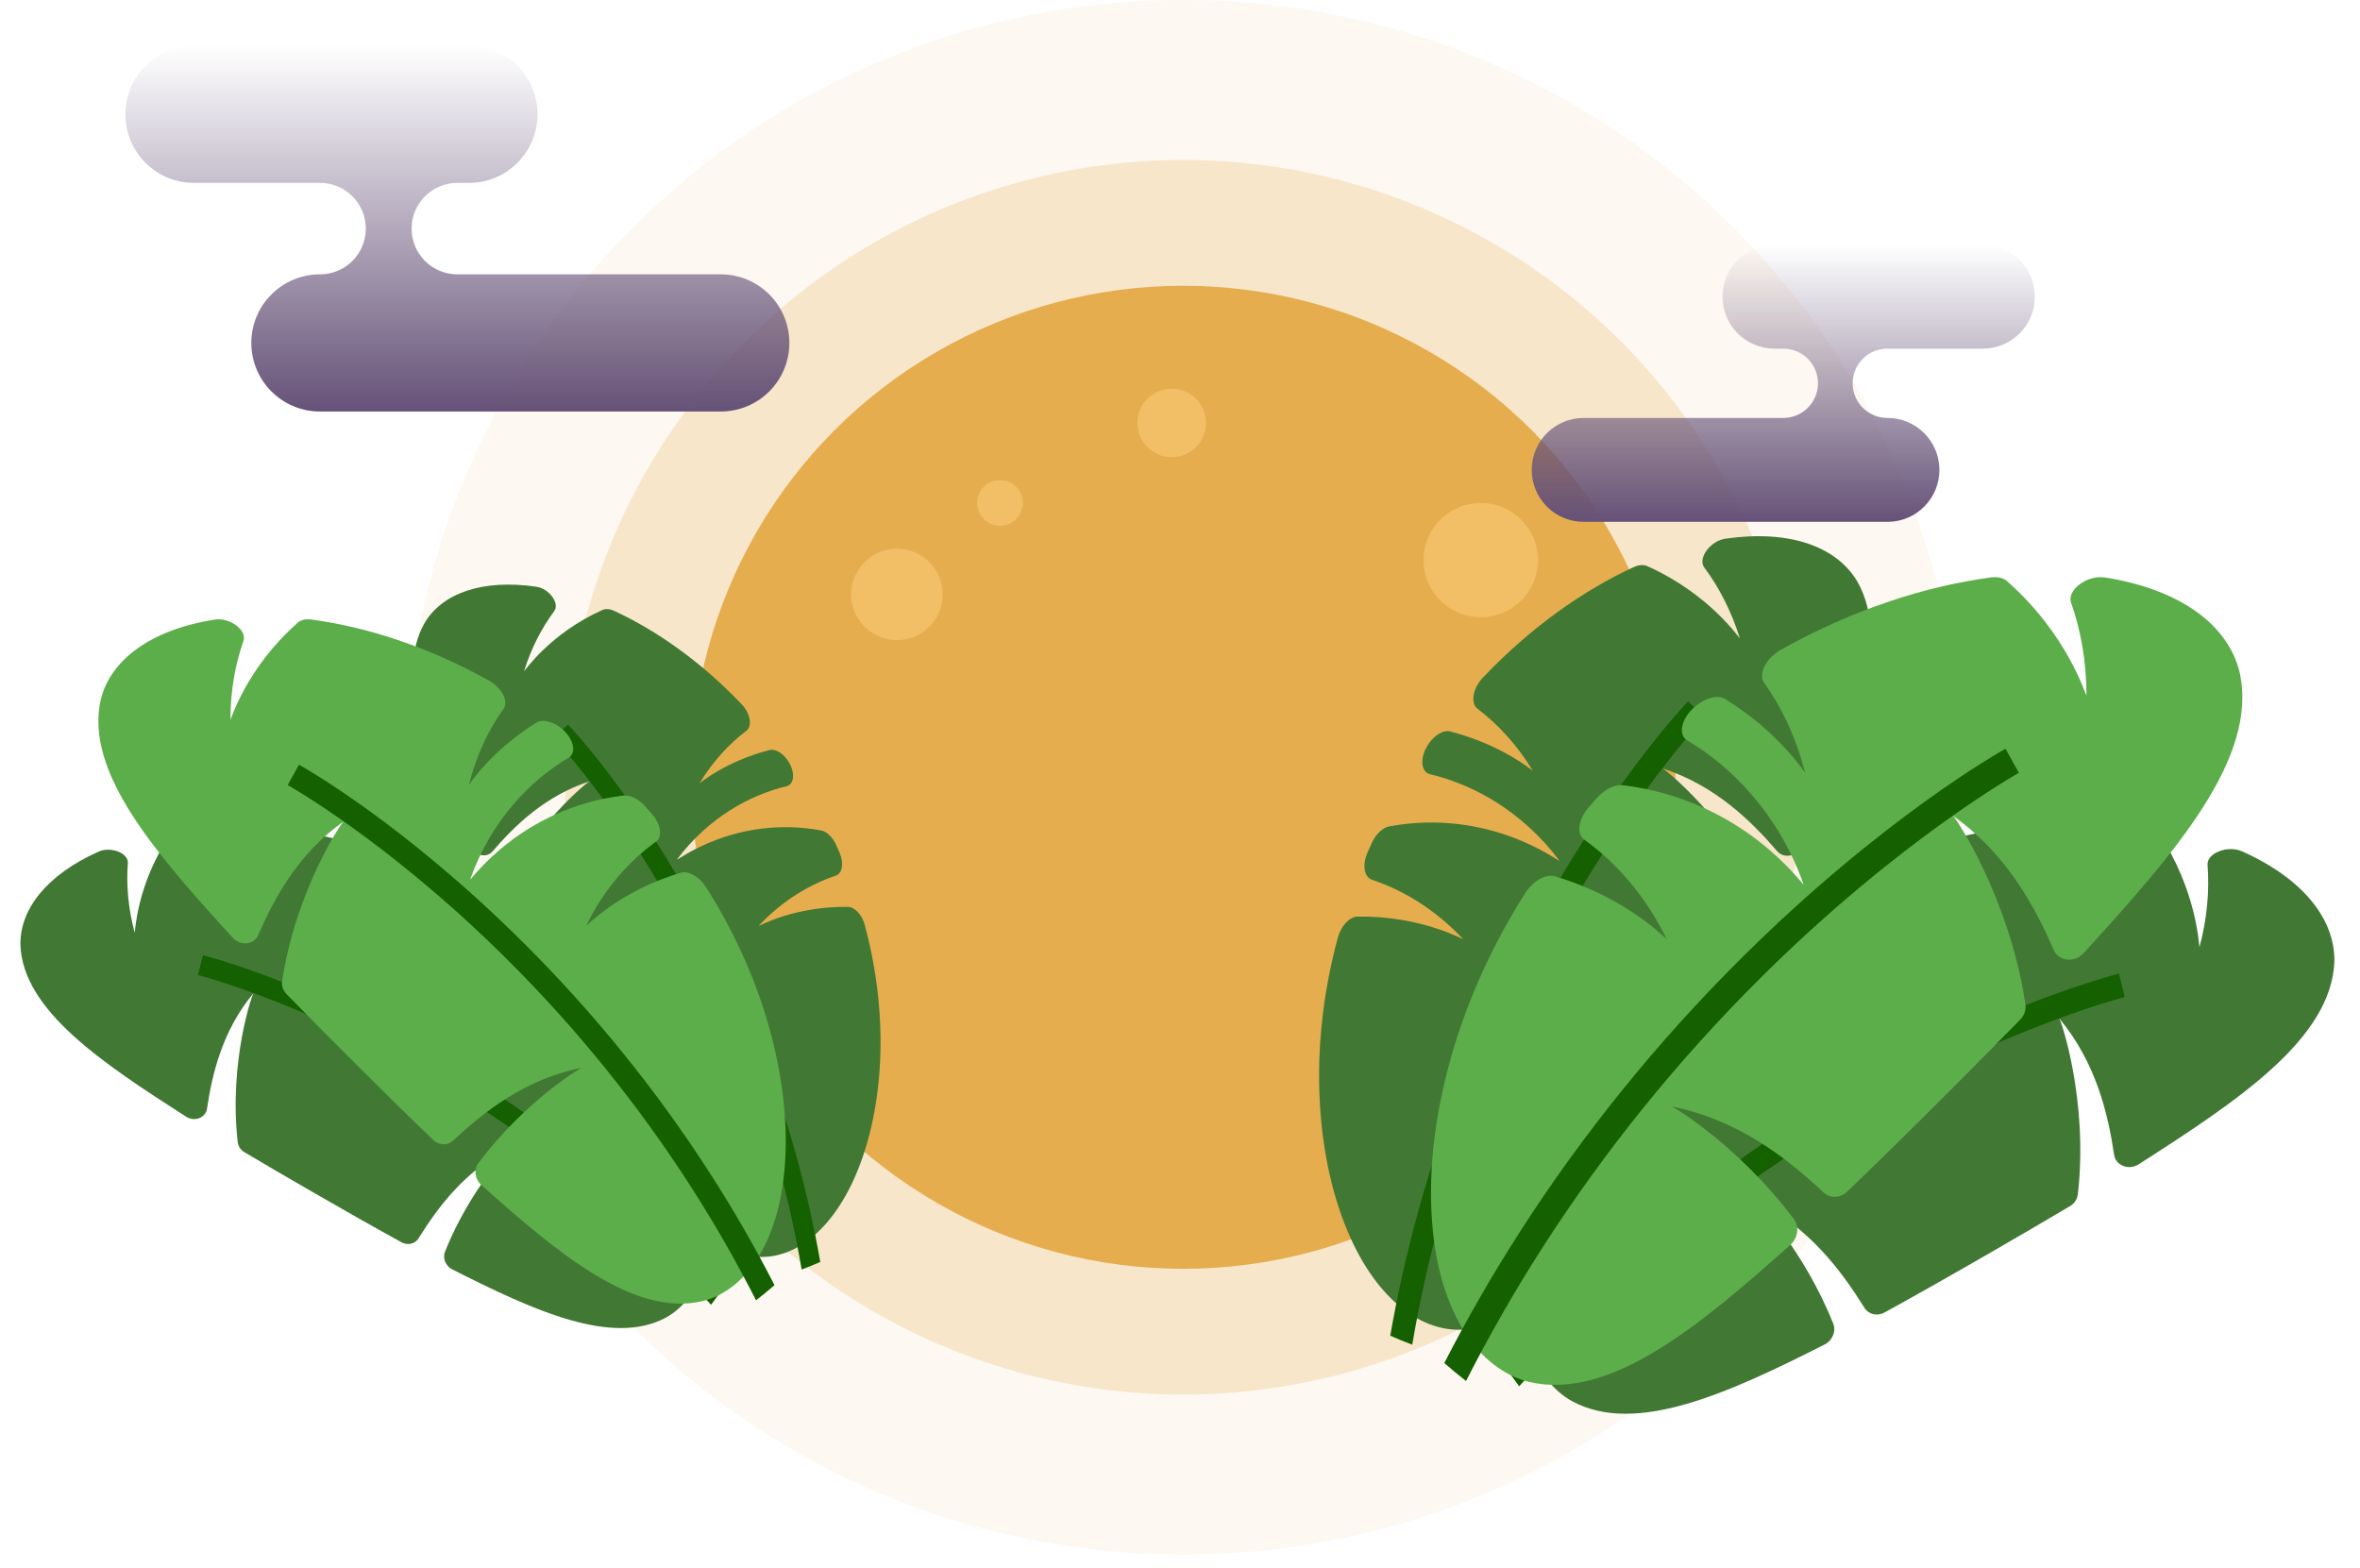 <svg width="414" height="275" viewBox="0 0 414 275" fill="none" xmlns="http://www.w3.org/2000/svg">
<ellipse opacity="0.08" cx="207.551" cy="136.352" rx="136.553" ry="136.352" fill="#E5AD4E"/>
<ellipse opacity="0.24" cx="207.552" cy="136.352" rx="108.439" ry="108.28" fill="#E5AD4E"/>
<ellipse cx="207.551" cy="136.352" rx="86.35" ry="86.223" fill="#E5AD4E"/>
<ellipse cx="157.348" cy="104.27" rx="8.033" ry="8.021" fill="#F2BE66"/>
<ellipse cx="175.421" cy="88.228" rx="4.016" ry="4.01" fill="#F2BE66"/>
<ellipse cx="259.763" cy="98.254" rx="10.041" ry="10.026" fill="#F2BE66"/>
<ellipse cx="205.543" cy="74.192" rx="6.024" ry="6.016" fill="#F2BE66"/>
<path fill-rule="evenodd" clip-rule="evenodd" d="M22 20.052C22 13.407 27.387 8.021 34.031 8.021H82.262C88.906 8.021 94.293 13.407 94.293 20.052C94.293 26.696 88.906 32.083 82.262 32.083H80.187C75.774 32.103 72.203 35.686 72.203 40.104C72.203 44.533 75.794 48.124 80.224 48.124H56.15C60.58 48.124 64.171 44.533 64.171 40.104C64.171 35.686 60.6 32.103 56.187 32.083H34.031C27.387 32.083 22 26.696 22 20.052ZM44.089 60.156C44.089 53.511 49.476 48.124 56.12 48.124H126.441C133.085 48.124 138.472 53.511 138.472 60.156C138.472 66.8 133.085 72.187 126.441 72.187H56.12C49.476 72.187 44.089 66.8 44.089 60.156Z" fill="url(#paint0_linear_209_12144)"/>
<path fill-rule="evenodd" clip-rule="evenodd" d="M356.957 52.041C356.957 47.006 352.875 42.925 347.84 42.925H311.293C306.258 42.925 302.176 47.006 302.176 52.041C302.176 57.076 306.258 61.158 311.293 61.158H312.915C316.236 61.2 318.914 63.905 318.914 67.235C318.914 70.592 316.193 73.313 312.837 73.313H331.079C327.722 73.313 325.001 70.592 325.001 67.235C325.001 63.905 327.68 61.2 331 61.158H347.84C352.875 61.158 356.957 57.076 356.957 52.041ZM340.218 82.43C340.218 77.395 336.137 73.313 331.102 73.313H277.816C272.781 73.313 268.699 77.395 268.699 82.43C268.699 87.465 272.781 91.547 277.816 91.547H331.102C336.137 91.547 340.218 87.465 340.218 82.43Z" fill="url(#paint1_linear_209_12144)"/>
<path d="M307.894 210.592C317.384 215.245 323.107 223.071 327.071 229.428C327.789 230.587 329.326 230.935 330.582 230.246C336.757 226.853 343.108 223.238 349.705 219.429C354.335 216.756 358.819 214.141 363.167 211.557C363.93 211.103 364.426 210.321 364.509 209.468C366.392 193.009 361.457 178.555 361.188 178.591C367.667 186.335 369.791 195.338 370.868 202.589C371.153 204.478 373.44 205.335 375.164 204.254C392.645 193.048 408.989 182.217 409.506 168.668C409.631 161.318 404.105 154.161 393.317 149.346C390.759 148.203 387.08 149.68 387.256 151.737C387.6 156.226 387.194 161.084 385.84 166.15C385.749 166.18 385.519 156.343 378.576 145.943C378.175 145.354 377.393 144.927 376.385 144.795C366.454 143.495 354.688 144.035 342.366 147.158C339.75 147.817 337.928 149.894 338.513 151.43C340.156 155.813 341.09 160.828 341.006 166.37C340.965 166.395 338.818 159.418 332.067 152.258C331.249 151.396 329.46 151.296 327.7 152.024C327.669 152.037 327.637 152.05 327.606 152.063C324.922 153.175 323.554 155.623 324.808 156.906C330.385 162.588 335.458 171.54 336.346 182.884C336.155 183.081 330.885 167.992 313.422 160.975C312.293 160.541 310.59 160.885 309.126 161.844C308.57 162.209 308.019 162.577 307.471 162.95C305.467 164.314 304.637 166.4 305.563 167.525C309.37 172.177 312.432 178.232 313.854 185.581C313.799 185.634 309.6 177.804 299.732 171.797C298.513 171.064 296.299 171.632 294.664 173.151C278.918 187.603 270.256 204.815 267.767 218.318C265.202 231.99 268.811 241.955 275.844 245.837C286.994 251.798 303.097 244.448 320.091 235.851C321.472 235.137 322.135 233.508 321.583 232.161C316.369 219.146 308.023 210.505 307.894 210.592Z" fill="#417934"/>
<path d="M372.739 174.904C372.539 174.953 352.229 180.13 326.007 195.202C310.622 204.045 296.239 214.516 283.257 226.325C277.384 231.669 271.79 237.293 266.5 243.182C265.627 242.028 264.789 240.853 263.984 239.656C269.203 233.894 274.714 228.378 280.489 223.131C293.717 211.108 308.369 200.453 324.037 191.461C350.747 176.129 370.872 171.012 371.716 170.804L372.229 172.855L372.739 174.904Z" fill="#156000"/>
<path d="M264.663 188.142C274.767 187.053 283.437 190.477 289.923 193.611C291.102 194.185 292.529 193.679 293.197 192.474C296.476 186.545 299.783 180.346 303.192 173.863C305.584 169.314 307.887 164.886 310.095 160.553C310.483 159.792 310.485 158.902 310.114 158.166C303.197 143.817 291.765 134.6 291.565 134.767C300.807 137.737 307.156 143.967 311.753 149.308C312.954 150.698 315.254 150.221 316.101 148.458C324.56 130.373 332.289 113.178 325.754 101.898C322.083 95.858 313.916 92.875 302.674 94.499C300.007 94.883 297.775 97.972 298.974 99.553C301.557 103.027 303.721 107.184 305.22 111.998C305.162 112.069 299.926 104.19 288.942 99.299C288.314 99.025 287.459 99.08 286.572 99.49C277.831 103.531 268.542 110.009 260.127 118.874C258.338 120.752 257.923 123.376 259.187 124.325C262.773 127.045 266.107 130.643 268.883 135.192C268.863 135.233 263.536 130.662 254.372 128.307C253.264 128.026 251.759 128.862 250.701 130.358C250.683 130.385 250.663 130.412 250.645 130.439C249.033 132.72 249.178 135.412 250.856 135.812C258.307 137.569 267.027 142.242 273.571 151.009C273.517 151.267 261.487 141.705 243.688 144.964C242.547 145.191 241.339 146.345 240.642 147.876C240.377 148.458 240.117 149.04 239.864 149.624C238.935 151.762 239.331 153.884 240.661 154.324C246.143 156.152 251.741 159.503 256.67 164.748C256.652 164.818 249.22 160.609 238.113 160.791C236.746 160.82 235.237 162.419 234.688 164.493C229.305 184.325 231.097 202.765 236.005 215.02C240.938 227.452 248.987 233.701 256.699 233.248C268.823 232.371 278.142 218.128 287.545 202.416C288.301 201.126 288.004 199.461 286.864 198.65C275.944 190.745 264.724 188.004 264.663 188.142Z" fill="#417934"/>
<path d="M299.063 125.841C298.925 125.984 285.07 140.618 271.488 166.332C263.52 181.419 257.201 197.315 252.708 213.58C250.677 220.939 249.016 228.383 247.738 235.886C246.436 235.396 245.152 234.871 243.882 234.311C245.168 226.947 246.817 219.634 248.819 212.403C253.401 195.839 259.844 179.655 267.967 164.302C281.812 138.125 295.547 123.636 296.126 123.033L297.596 124.436L299.063 125.841Z" fill="#156000"/>
<path d="M293.195 194.086C305.035 196.413 313.659 203.351 319.909 209.19C321.043 210.257 322.84 210.186 324.021 209.054C329.829 203.488 335.764 197.625 341.913 191.476C346.23 187.16 350.402 182.952 354.433 178.817C355.14 178.091 355.456 177.083 355.295 176.117C352.509 157.41 342.796 142.93 342.51 143.049C351.942 149.674 356.945 158.975 360.275 166.652C361.147 168.651 363.923 168.921 365.505 167.219C381.47 149.696 396.294 132.924 392.859 117.83C390.826 109.688 382.617 103.427 369.298 101.306C366.139 100.802 362.519 103.517 363.321 105.733C365.027 110.582 366.014 116.059 366.018 122.045C365.927 122.106 362.767 111.326 352.037 101.909C351.421 101.377 350.432 101.137 349.282 101.29C337.947 102.791 325.131 106.863 312.466 113.948C309.776 115.448 308.38 118.276 309.479 119.797C312.586 124.145 315.098 129.4 316.643 135.536C316.605 135.576 312.176 128.516 302.616 122.615C301.458 121.907 299.457 122.324 297.73 123.648C297.7 123.671 297.669 123.695 297.638 123.719C295.007 125.738 294.222 128.841 295.984 129.886C303.813 134.504 312.052 142.876 316.384 155.123C316.231 155.397 305.961 140.315 284.63 137.737C283.257 137.592 281.481 138.474 280.151 139.965C279.645 140.531 279.146 141.1 278.652 141.673C276.845 143.769 276.546 146.315 277.9 147.282C283.472 151.287 288.638 157.06 292.377 164.744C292.333 164.818 285.389 157.425 272.731 153.717C271.171 153.267 268.897 154.549 267.543 156.707C254.45 177.296 249.983 198.836 251.229 214.461C252.44 230.296 259.364 240.219 268.267 242.422C282.323 245.701 297.91 232.837 314.109 218.336C315.421 217.14 315.671 215.147 314.664 213.825C305.069 201.014 293.312 193.951 293.195 194.086Z" fill="#5CAE4A"/>
<path d="M354.159 135.57C353.952 135.683 333.085 147.393 308.622 171.762C294.27 186.059 281.503 201.856 270.676 218.714C265.778 226.343 261.272 234.198 257.178 242.254C255.874 241.24 254.604 240.192 253.362 239.11C257.415 231.214 261.862 223.502 266.68 216.01C277.714 198.843 290.723 182.764 305.344 168.219C330.268 143.418 350.949 131.83 351.818 131.351L352.99 133.46L354.159 135.57Z" fill="#156000"/>
<path d="M89.665 201.279C81.625 205.221 76.776 211.851 73.418 217.237C72.81 218.219 71.508 218.513 70.444 217.929C65.212 215.055 59.832 211.992 54.243 208.765C50.32 206.501 46.521 204.286 42.838 202.096C42.191 201.712 41.771 201.049 41.701 200.327C40.105 186.382 44.286 174.137 44.514 174.168C39.025 180.728 37.226 188.356 36.313 194.498C36.072 196.099 34.134 196.825 32.674 195.91C17.864 186.415 4.017 177.24 3.58 165.761C3.473 159.534 8.155 153.47 17.295 149.392C19.462 148.423 22.578 149.674 22.429 151.417C22.138 155.22 22.482 159.335 23.629 163.627C23.706 163.653 23.901 155.319 29.783 146.509C30.123 146.009 30.786 145.647 31.639 145.536C40.053 144.435 50.021 144.892 60.46 147.538C62.677 148.096 64.22 149.855 63.724 151.157C62.333 154.87 61.541 159.119 61.612 163.814C61.647 163.835 63.466 157.924 69.185 151.859C69.879 151.128 71.394 151.043 72.885 151.66C72.912 151.671 72.939 151.682 72.965 151.693C75.239 152.635 76.398 154.709 75.335 155.796C70.611 160.61 66.313 168.194 65.56 177.804C65.722 177.971 70.187 165.188 84.982 159.243C85.938 158.875 87.381 159.167 88.621 159.98C89.092 160.289 89.559 160.6 90.023 160.916C91.721 162.072 92.424 163.839 91.639 164.793C88.415 168.733 85.821 173.864 84.616 180.09C84.662 180.134 88.219 173.501 96.58 168.412C97.612 167.791 99.489 168.272 100.873 169.559C114.213 181.803 121.552 196.384 123.66 207.824C125.833 219.407 122.776 227.849 116.817 231.139C107.372 236.189 93.729 229.961 79.331 222.678C78.162 222.073 77.6 220.693 78.068 219.552C82.484 208.526 89.555 201.205 89.665 201.279Z" fill="#417934"/>
<path d="M34.728 171.044C34.898 171.086 52.104 175.471 74.32 188.241C87.354 195.732 99.539 204.603 110.538 214.608C115.513 219.135 120.252 223.9 124.734 228.889C125.474 227.911 126.183 226.916 126.865 225.902C122.444 221.02 117.775 216.347 112.882 211.902C101.676 201.716 89.263 192.689 75.989 185.071C53.36 172.081 36.31 167.747 35.595 167.57L35.16 169.308L34.728 171.044Z" fill="#156000"/>
<path d="M126.29 182.258C117.73 181.336 110.384 184.237 104.889 186.892C103.891 187.379 102.681 186.949 102.116 185.929C99.338 180.906 96.536 175.654 93.648 170.162C91.621 166.307 89.67 162.556 87.799 158.885C87.471 158.241 87.47 157.487 87.784 156.863C93.644 144.707 103.329 136.898 103.499 137.04C95.668 139.556 90.29 144.833 86.395 149.359C85.377 150.536 83.429 150.132 82.712 148.638C75.545 133.317 68.997 118.749 74.534 109.193C77.644 104.076 84.563 101.549 94.087 102.924C96.346 103.25 98.238 105.867 97.222 107.207C95.033 110.149 93.2 113.672 91.93 117.75C91.979 117.81 96.415 111.135 105.72 106.991C106.253 106.759 106.977 106.805 107.728 107.153C115.134 110.576 123.003 116.065 130.133 123.575C131.648 125.166 132 127.389 130.929 128.193C127.891 130.497 125.066 133.545 122.714 137.399C122.732 137.434 127.244 133.562 135.008 131.566C135.947 131.329 137.222 132.037 138.118 133.305C138.134 133.327 138.15 133.35 138.166 133.373C139.531 135.305 139.408 137.586 137.987 137.925C131.675 139.413 124.287 143.373 118.743 150.8C118.789 151.019 128.98 142.918 144.06 145.679C145.026 145.871 146.05 146.848 146.64 148.146C146.865 148.639 147.085 149.132 147.3 149.627C148.087 151.438 147.751 153.235 146.624 153.608C141.98 155.157 137.237 157.996 133.062 162.439C133.076 162.499 139.373 158.933 148.783 159.087C149.941 159.111 151.219 160.466 151.685 162.223C156.245 179.025 154.727 194.647 150.568 205.03C146.389 215.562 139.57 220.857 133.037 220.472C122.766 219.729 114.87 207.663 106.904 194.352C106.263 193.259 106.515 191.849 107.481 191.161C116.732 184.464 126.238 182.142 126.29 182.258Z" fill="#417934"/>
<path d="M97.146 129.477C97.263 129.598 109 141.996 120.507 163.781C127.258 176.562 132.611 190.029 136.417 203.809C138.139 210.044 139.545 216.35 140.628 222.707C141.731 222.292 142.819 221.847 143.895 221.372C142.805 215.134 141.409 208.938 139.712 202.812C135.83 188.779 130.372 175.068 123.491 162.061C111.761 139.884 100.124 127.608 99.634 127.098L98.388 128.287L97.146 129.477Z" fill="#156000"/>
<path d="M102.118 187.294C92.087 189.265 84.781 195.144 79.486 200.09C78.525 200.994 77.002 200.934 76.002 199.975C71.082 195.26 66.054 190.293 60.844 185.083C57.187 181.427 53.652 177.861 50.237 174.358C49.638 173.744 49.37 172.889 49.507 172.071C51.867 156.223 60.096 143.955 60.338 144.056C52.347 149.668 48.109 157.548 45.287 164.052C44.549 165.746 42.197 165.974 40.857 164.533C27.331 149.687 14.773 135.478 17.682 122.69C19.405 115.792 26.36 110.489 37.643 108.691C40.319 108.264 43.386 110.564 42.707 112.442C41.262 116.55 40.425 121.19 40.422 126.261C40.499 126.313 43.177 117.18 52.267 109.202C52.789 108.751 53.627 108.548 54.601 108.678C64.204 109.95 75.061 113.399 85.791 119.401C88.071 120.672 89.253 123.068 88.322 124.357C85.69 128.041 83.561 132.492 82.253 137.691C82.285 137.724 86.037 131.744 94.136 126.744C95.117 126.144 96.813 126.498 98.275 127.619C98.301 127.639 98.328 127.659 98.353 127.679C100.582 129.39 101.247 132.019 99.755 132.904C93.122 136.816 86.142 143.909 82.472 154.285C82.602 154.517 91.303 141.74 109.374 139.555C110.537 139.432 112.042 140.18 113.169 141.443C113.597 141.923 114.02 142.404 114.439 142.89C115.969 144.666 116.222 146.822 115.076 147.642C110.355 151.035 105.979 155.926 102.81 162.436C102.848 162.498 108.731 156.235 119.454 153.093C120.776 152.713 122.703 153.798 123.85 155.627C134.943 173.07 138.727 191.318 137.672 204.556C136.645 217.972 130.779 226.378 123.236 228.244C111.328 231.022 98.124 220.124 84.399 207.838C83.288 206.825 83.076 205.137 83.929 204.017C92.058 193.163 102.018 187.18 102.118 187.294Z" fill="#5CAE4A"/>
<path d="M50.469 137.72C50.645 137.816 68.323 147.736 89.048 168.382C101.207 180.494 112.023 193.877 121.196 208.16C125.345 214.623 129.163 221.277 132.631 228.103C133.736 227.244 134.812 226.356 135.864 225.439C132.43 218.749 128.663 212.216 124.581 205.868C115.233 191.325 104.212 177.703 91.825 165.38C70.709 144.369 53.188 134.552 52.452 134.146L51.459 135.933L50.469 137.72Z" fill="#156000"/>
<defs>
<linearGradient id="paint0_linear_209_12144" x1="80.236" y1="8.021" x2="80.236" y2="72.186" gradientUnits="userSpaceOnUse">
<stop stop-color="#665278" stop-opacity="0"/>
<stop offset="1" stop-color="#665278"/>
</linearGradient>
<linearGradient id="paint1_linear_209_12144" x1="312.828" y1="42.925" x2="312.828" y2="91.547" gradientUnits="userSpaceOnUse">
<stop stop-color="#665278" stop-opacity="0"/>
<stop offset="1" stop-color="#665278"/>
</linearGradient>
</defs>
</svg>
